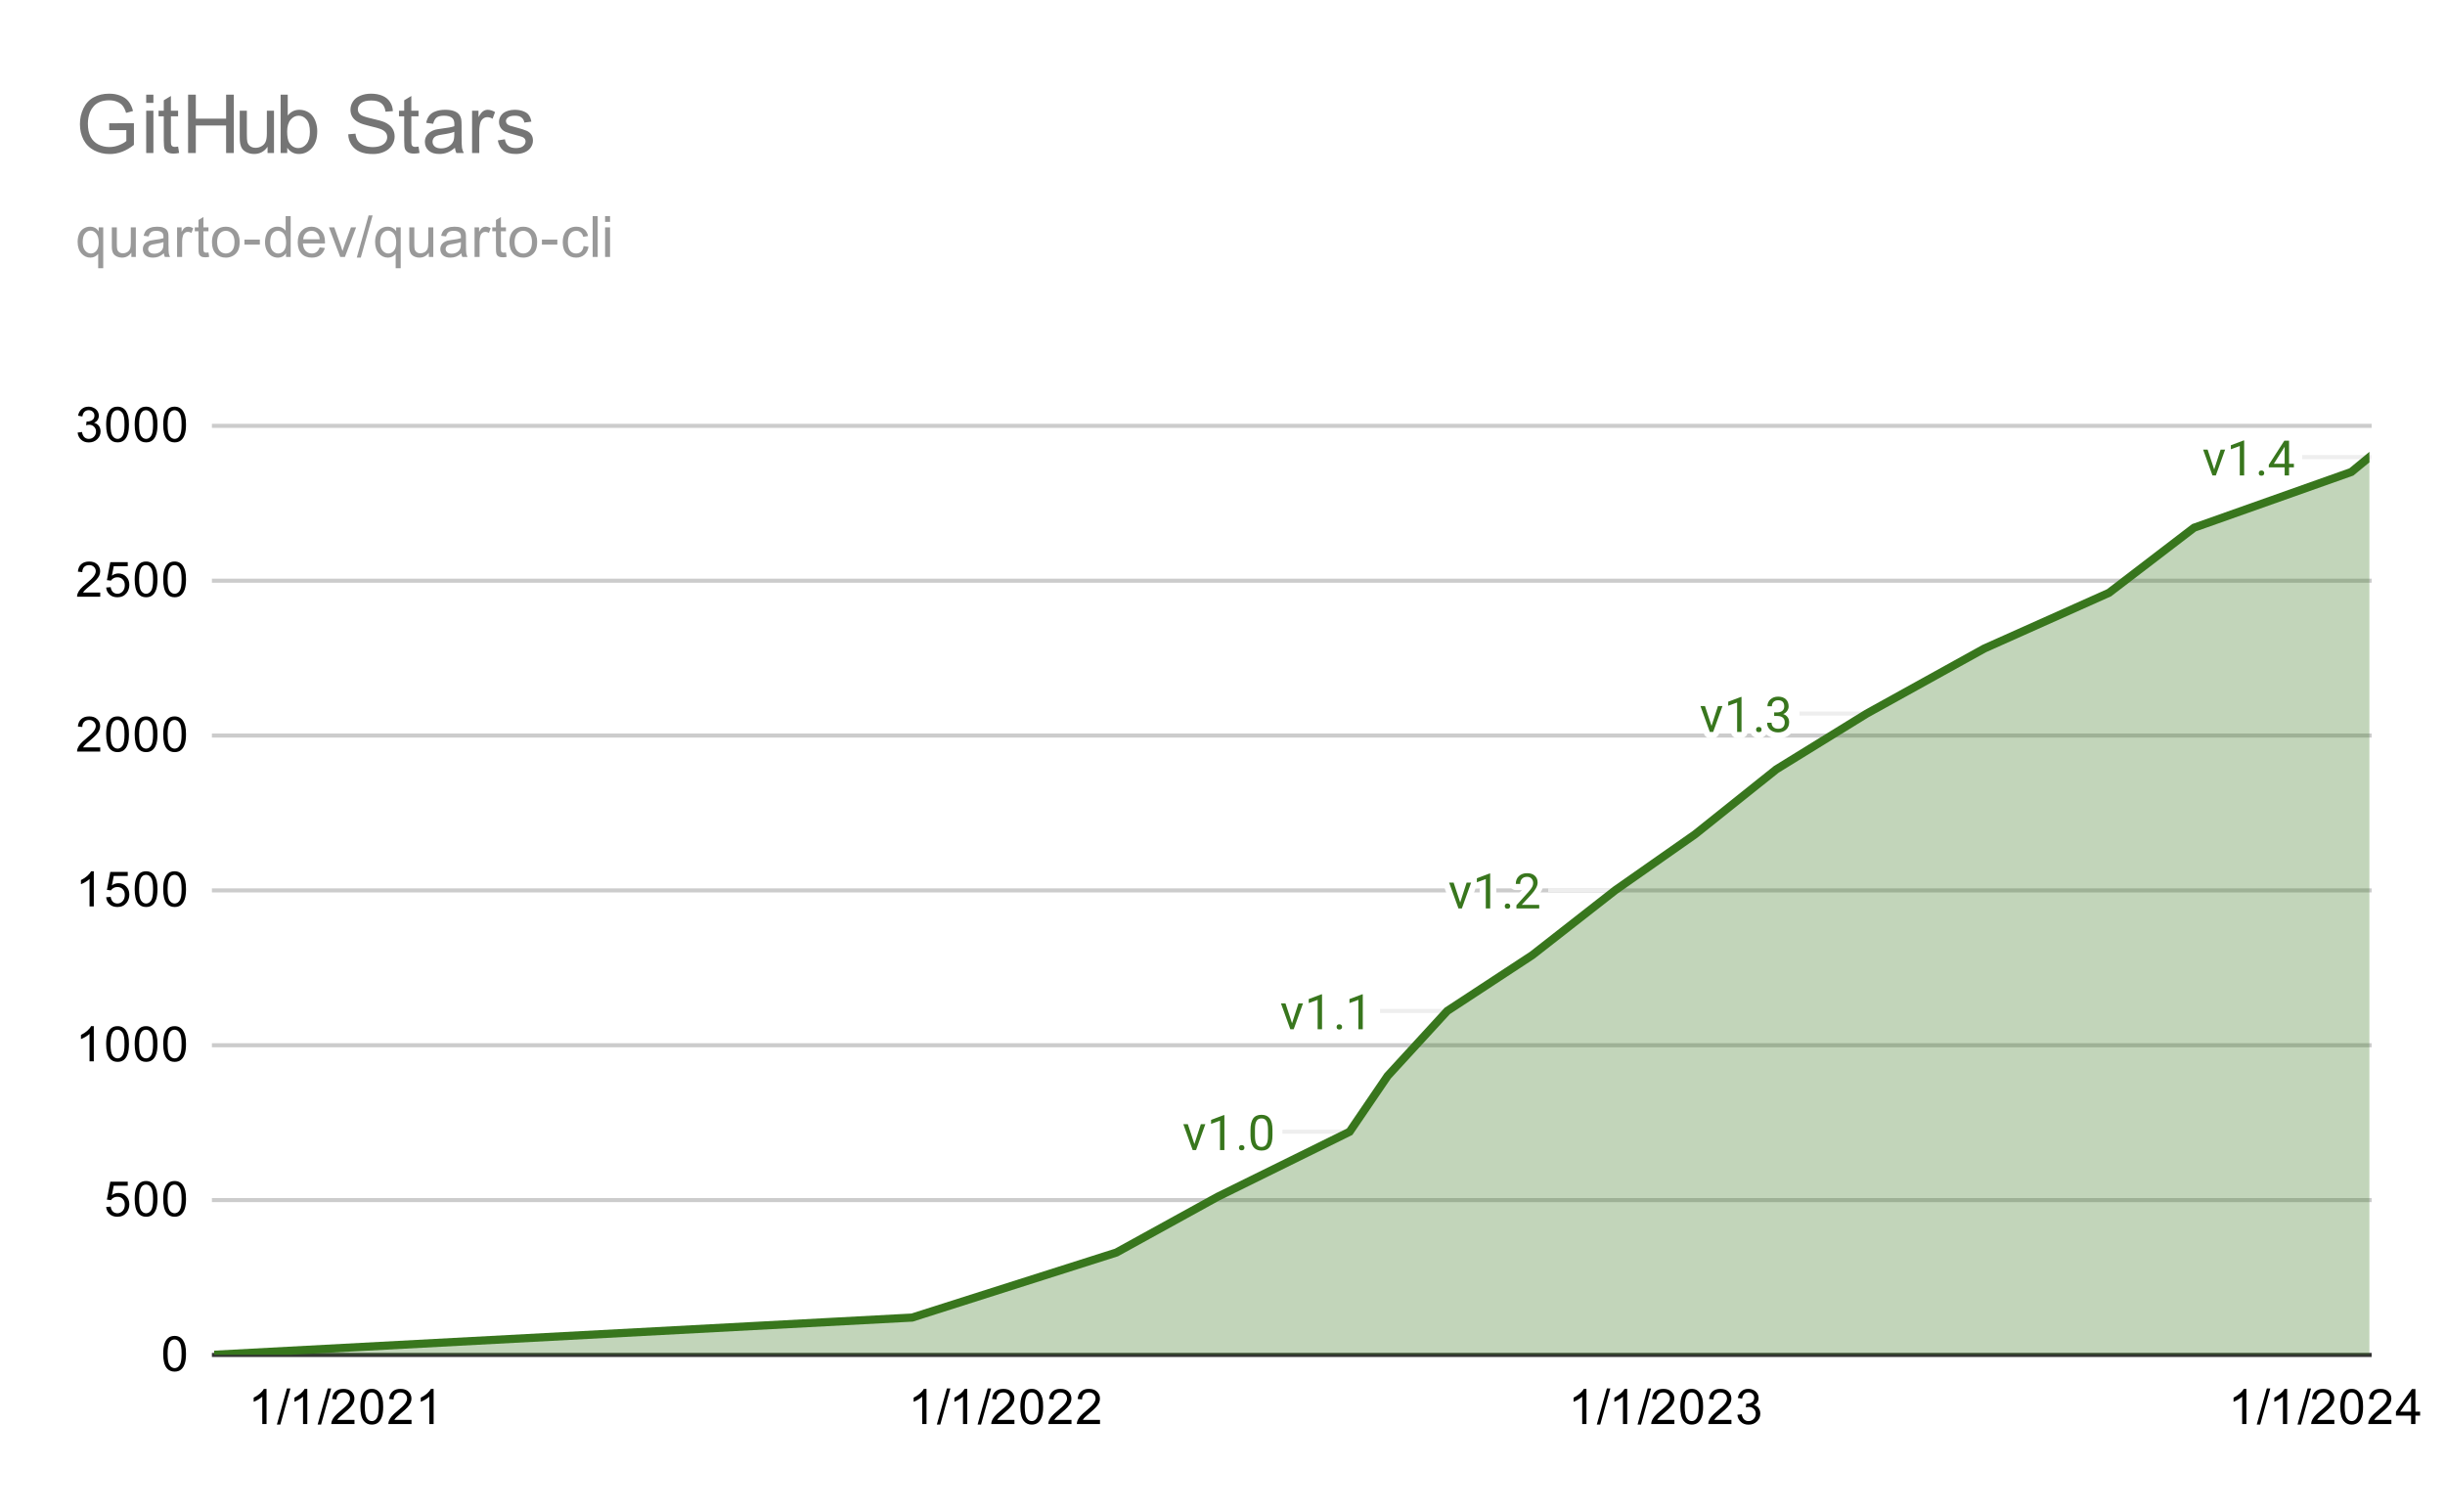 <svg version="1.1" viewBox="0.0 0.0 600.0 371.0" fill="none" stroke="none" stroke-linecap="square" stroke-miterlimit="10" width="600" height="371" xmlns:xlink="http://www.w3.org/1999/xlink" xmlns="http://www.w3.org/2000/svg"><path fill="#ffffff" d="M0 0L600.0 0L600.0 371.0L0 371.0L0 0Z" fill-rule="nonzero"/><path stroke="#333333" stroke-width="1.0" stroke-linecap="butt" d="M52.5 332.5L581.5 332.5" fill-rule="nonzero"/><path stroke="#cccccc" stroke-width="1.0" stroke-linecap="butt" d="M52.5 294.5L581.5 294.5" fill-rule="nonzero"/><path stroke="#cccccc" stroke-width="1.0" stroke-linecap="butt" d="M52.5 256.5L581.5 256.5" fill-rule="nonzero"/><path stroke="#cccccc" stroke-width="1.0" stroke-linecap="butt" d="M52.5 218.5L581.5 218.5" fill-rule="nonzero"/><path stroke="#cccccc" stroke-width="1.0" stroke-linecap="butt" d="M52.5 180.5L581.5 180.5" fill-rule="nonzero"/><path stroke="#cccccc" stroke-width="1.0" stroke-linecap="butt" d="M52.5 142.5L581.5 142.5" fill-rule="nonzero"/><path stroke="#cccccc" stroke-width="1.0" stroke-linecap="butt" d="M52.5 104.5L581.5 104.5" fill-rule="nonzero"/><path stroke="#eeeeee" stroke-width="1.0" stroke-linecap="butt" d="M315.199 277.723L331.199 277.723" fill-rule="nonzero"/><path stroke="#eeeeee" stroke-width="1.0" stroke-linecap="butt" d="M339.159 248.079L355.159 248.079" fill-rule="nonzero"/><path stroke="#eeeeee" stroke-width="1.0" stroke-linecap="butt" d="M380.424 218.435L396.424 218.435" fill-rule="nonzero"/><path stroke="#eeeeee" stroke-width="1.0" stroke-linecap="butt" d="M442.099 175.109L458.099 175.109" fill-rule="nonzero"/><path stroke="#eeeeee" stroke-width="1.0" stroke-linecap="butt" d="M565.45 112.172L581.45 112.172" fill-rule="nonzero"/><clipPath id="id_0"><path d="M52.55 85.417L581.45 85.417L581.45 332.45L52.55 332.45L52.55 85.417Z" clip-rule="nonzero"/></clipPath><path fill="#38761d" fill-opacity="0.302" clip-path="url(#id_0)" d="M52.55 332.45L223.821 323.329L273.96 307.367L298.808 293.685L331.199 277.723L340.517 264.041L355.159 248.079L376.013 234.397L396.424 218.435L415.947 204.753L435.914 188.791L458.099 175.109L486.94 159.147L517.556 145.465L538.41 129.503L577.013 115.821L581.45 112.172L581.45 332.45L577.013 332.45L538.41 332.45L517.556 332.45L486.94 332.45L458.099 332.45L435.914 332.45L415.947 332.45L396.424 332.45L376.013 332.45L355.159 332.45L340.517 332.45L331.199 332.45L298.808 332.45L273.96 332.45L223.821 332.45L52.55 332.45Z" fill-rule="nonzero"/><path stroke="#38761d" stroke-width="2.0" stroke-linecap="butt" clip-path="url(#id_0)" d="M52.55 332.45L223.821 323.329L273.96 307.367L298.808 293.685L331.199 277.723L340.517 264.041L355.159 248.079L376.013 234.397L396.424 218.435L415.947 204.753L435.914 188.791L458.099 175.109L486.94 159.147L517.556 145.465L538.41 129.503L577.013 115.821L581.45 112.172" fill-rule="nonzero"/><path fill="#000000" fill-opacity="0.0" clip-path="url(#id_0)" d="M55.55 332.45C55.55 334.107 54.207 335.45 52.55 335.45C50.893 335.45 49.55 334.107 49.55 332.45C49.55 330.793 50.893 329.45 52.55 329.45C54.207 329.45 55.55 330.793 55.55 332.45Z" fill-rule="nonzero"/><path fill="#000000" fill-opacity="0.0" clip-path="url(#id_0)" d="M226.821 323.329C226.821 324.986 225.478 326.329 223.821 326.329C222.164 326.329 220.821 324.986 220.821 323.329C220.821 321.672 222.164 320.329 223.821 320.329C225.478 320.329 226.821 321.672 226.821 323.329Z" fill-rule="nonzero"/><path fill="#000000" fill-opacity="0.0" clip-path="url(#id_0)" d="M276.96 307.367C276.96 309.023 275.617 310.367 273.96 310.367C272.303 310.367 270.96 309.023 270.96 307.367C270.96 305.71 272.303 304.367 273.96 304.367C275.617 304.367 276.96 305.71 276.96 307.367Z" fill-rule="nonzero"/><path fill="#000000" fill-opacity="0.0" clip-path="url(#id_0)" d="M301.808 293.685C301.808 295.342 300.465 296.685 298.808 296.685C297.151 296.685 295.808 295.342 295.808 293.685C295.808 292.028 297.151 290.685 298.808 290.685C300.465 290.685 301.808 292.028 301.808 293.685Z" fill-rule="nonzero"/><path fill="#000000" fill-opacity="0.0" clip-path="url(#id_0)" d="M334.199 277.723C334.199 279.379 332.856 280.723 331.199 280.723C329.542 280.723 328.199 279.379 328.199 277.723C328.199 276.066 329.542 274.723 331.199 274.723C332.856 274.723 334.199 276.066 334.199 277.723Z" fill-rule="nonzero"/><path fill="#000000" fill-opacity="0.0" clip-path="url(#id_0)" d="M343.517 264.041C343.517 265.698 342.173 267.041 340.517 267.041C338.86 267.041 337.517 265.698 337.517 264.041C337.517 262.384 338.86 261.041 340.517 261.041C342.173 261.041 343.517 262.384 343.517 264.041Z" fill-rule="nonzero"/><path fill="#000000" fill-opacity="0.0" clip-path="url(#id_0)" d="M358.159 248.079C358.159 249.735 356.816 251.079 355.159 251.079C353.502 251.079 352.159 249.735 352.159 248.079C352.159 246.422 353.502 245.079 355.159 245.079C356.816 245.079 358.159 246.422 358.159 248.079Z" fill-rule="nonzero"/><path fill="#000000" fill-opacity="0.0" clip-path="url(#id_0)" d="M379.013 234.397C379.013 236.054 377.67 237.397 376.013 237.397C374.356 237.397 373.013 236.054 373.013 234.397C373.013 232.74 374.356 231.397 376.013 231.397C377.67 231.397 379.013 232.74 379.013 234.397Z" fill-rule="nonzero"/><path fill="#000000" fill-opacity="0.0" clip-path="url(#id_0)" d="M399.424 218.435C399.424 220.091 398.081 221.435 396.424 221.435C394.767 221.435 393.424 220.091 393.424 218.435C393.424 216.778 394.767 215.435 396.424 215.435C398.081 215.435 399.424 216.778 399.424 218.435Z" fill-rule="nonzero"/><path fill="#000000" fill-opacity="0.0" clip-path="url(#id_0)" d="M418.947 204.753C418.947 206.41 417.604 207.753 415.947 207.753C414.29 207.753 412.947 206.41 412.947 204.753C412.947 203.096 414.29 201.753 415.947 201.753C417.604 201.753 418.947 203.096 418.947 204.753Z" fill-rule="nonzero"/><path fill="#000000" fill-opacity="0.0" clip-path="url(#id_0)" d="M438.914 188.791C438.914 190.447 437.571 191.791 435.914 191.791C434.257 191.791 432.914 190.447 432.914 188.791C432.914 187.134 434.257 185.791 435.914 185.791C437.571 185.791 438.914 187.134 438.914 188.791Z" fill-rule="nonzero"/><path fill="#000000" fill-opacity="0.0" clip-path="url(#id_0)" d="M461.099 175.109C461.099 176.766 459.756 178.109 458.099 178.109C456.442 178.109 455.099 176.766 455.099 175.109C455.099 173.452 456.442 172.109 458.099 172.109C459.756 172.109 461.099 173.452 461.099 175.109Z" fill-rule="nonzero"/><path fill="#000000" fill-opacity="0.0" clip-path="url(#id_0)" d="M489.94 159.147C489.94 160.803 488.597 162.147 486.94 162.147C485.283 162.147 483.94 160.803 483.94 159.147C483.94 157.49 485.283 156.147 486.94 156.147C488.597 156.147 489.94 157.49 489.94 159.147Z" fill-rule="nonzero"/><path fill="#000000" fill-opacity="0.0" clip-path="url(#id_0)" d="M520.556 145.465C520.556 147.122 519.213 148.465 517.556 148.465C515.899 148.465 514.556 147.122 514.556 145.465C514.556 143.808 515.899 142.465 517.556 142.465C519.213 142.465 520.556 143.808 520.556 145.465Z" fill-rule="nonzero"/><path fill="#000000" fill-opacity="0.0" clip-path="url(#id_0)" d="M541.41 129.503C541.41 131.159 540.067 132.503 538.41 132.503C536.754 132.503 535.41 131.159 535.41 129.503C535.41 127.846 536.754 126.503 538.41 126.503C540.067 126.503 541.41 127.846 541.41 129.503Z" fill-rule="nonzero"/><path fill="#000000" fill-opacity="0.0" clip-path="url(#id_0)" d="M580.013 115.821C580.013 117.478 578.67 118.821 577.013 118.821C575.356 118.821 574.013 117.478 574.013 115.821C574.013 114.164 575.356 112.821 577.013 112.821C578.67 112.821 580.013 114.164 580.013 115.821Z" fill-rule="nonzero"/><path fill="#000000" fill-opacity="0.0" clip-path="url(#id_0)" d="M584.45 112.172C584.45 113.829 583.107 115.172 581.45 115.172C579.793 115.172 578.45 113.829 578.45 112.172C578.45 110.515 579.793 109.172 581.45 109.172C583.107 109.172 584.45 110.515 584.45 112.172Z" fill-rule="nonzero"/><path stroke="#ffffff" stroke-width="3.0" stroke-linejoin="round" stroke-linecap="round" d="M293.105 280.754L294.683 275.879L295.792 275.879L293.511 282.223L292.683 282.223L290.386 275.879L291.496 275.879L293.105 280.754ZM300.464 282.223L299.386 282.223L299.386 275.004L297.199 275.801L297.199 274.816L300.308 273.644L300.464 273.644L300.464 282.223ZM304.042 281.66Q304.042 281.379 304.199 281.191Q304.371 281.004 304.699 281.004Q305.042 281.004 305.214 281.191Q305.386 281.379 305.386 281.66Q305.386 281.926 305.214 282.113Q305.042 282.285 304.699 282.285Q304.371 282.285 304.199 282.113Q304.042 281.926 304.042 281.66ZM312.261 278.582Q312.261 280.488 311.605 281.426Q310.964 282.348 309.574 282.348Q308.214 282.348 307.558 281.441Q306.902 280.535 306.871 278.723L306.871 277.285Q306.871 275.394 307.511 274.488Q308.167 273.566 309.558 273.566Q310.933 273.566 311.589 274.457Q312.246 275.332 312.261 277.176L312.261 278.582ZM311.167 277.098Q311.167 275.723 310.777 275.098Q310.402 274.457 309.558 274.457Q308.73 274.457 308.339 275.098Q307.964 275.723 307.964 277.019L307.964 278.754Q307.964 280.129 308.355 280.801Q308.761 281.457 309.574 281.457Q310.371 281.457 310.761 280.832Q311.152 280.207 311.167 278.879L311.167 277.098Z" fill-rule="nonzero"/><path fill="#38761d" d="M293.105 280.754L294.683 275.879L295.792 275.879L293.511 282.223L292.683 282.223L290.386 275.879L291.496 275.879L293.105 280.754ZM300.464 282.223L299.386 282.223L299.386 275.004L297.199 275.801L297.199 274.816L300.308 273.644L300.464 273.644L300.464 282.223ZM304.042 281.66Q304.042 281.379 304.199 281.191Q304.371 281.004 304.699 281.004Q305.042 281.004 305.214 281.191Q305.386 281.379 305.386 281.66Q305.386 281.926 305.214 282.113Q305.042 282.285 304.699 282.285Q304.371 282.285 304.199 282.113Q304.042 281.926 304.042 281.66ZM312.261 278.582Q312.261 280.488 311.605 281.426Q310.964 282.348 309.574 282.348Q308.214 282.348 307.558 281.441Q306.902 280.535 306.871 278.723L306.871 277.285Q306.871 275.394 307.511 274.488Q308.167 273.566 309.558 273.566Q310.933 273.566 311.589 274.457Q312.246 275.332 312.261 277.176L312.261 278.582ZM311.167 277.098Q311.167 275.723 310.777 275.098Q310.402 274.457 309.558 274.457Q308.73 274.457 308.339 275.098Q307.964 275.723 307.964 277.019L307.964 278.754Q307.964 280.129 308.355 280.801Q308.761 281.457 309.574 281.457Q310.371 281.457 310.761 280.832Q311.152 280.207 311.167 278.879L311.167 277.098Z" fill-rule="nonzero"/><path stroke="#ffffff" stroke-width="3.0" stroke-linejoin="round" stroke-linecap="round" d="M317.065 251.11L318.643 246.235L319.753 246.235L317.471 252.579L316.643 252.579L314.346 246.235L315.456 246.235L317.065 251.11ZM324.425 252.579L323.346 252.579L323.346 245.36L321.159 246.157L321.159 245.172L324.268 244L324.425 244L324.425 252.579ZM328.003 252.016Q328.003 251.735 328.159 251.547Q328.331 251.36 328.659 251.36Q329.003 251.36 329.175 251.547Q329.346 251.735 329.346 252.016Q329.346 252.282 329.175 252.469Q329.003 252.641 328.659 252.641Q328.331 252.641 328.159 252.469Q328.003 252.282 328.003 252.016ZM334.425 252.579L333.346 252.579L333.346 245.36L331.159 246.157L331.159 245.172L334.268 244L334.425 244L334.425 252.579Z" fill-rule="nonzero"/><path fill="#38761d" d="M317.065 251.11L318.643 246.235L319.753 246.235L317.471 252.579L316.643 252.579L314.346 246.235L315.456 246.235L317.065 251.11ZM324.425 252.579L323.346 252.579L323.346 245.36L321.159 246.157L321.159 245.172L324.268 244L324.425 244L324.425 252.579ZM328.003 252.016Q328.003 251.735 328.159 251.547Q328.331 251.36 328.659 251.36Q329.003 251.36 329.175 251.547Q329.346 251.735 329.346 252.016Q329.346 252.282 329.175 252.469Q329.003 252.641 328.659 252.641Q328.331 252.641 328.159 252.469Q328.003 252.282 328.003 252.016ZM334.425 252.579L333.346 252.579L333.346 245.36L331.159 246.157L331.159 245.172L334.268 244L334.425 244L334.425 252.579Z" fill-rule="nonzero"/><path stroke="#ffffff" stroke-width="3.0" stroke-linejoin="round" stroke-linecap="round" d="M358.33 221.466L359.908 216.591L361.017 216.591L358.736 222.935L357.908 222.935L355.611 216.591L356.721 216.591L358.33 221.466ZM365.689 222.935L364.611 222.935L364.611 215.716L362.424 216.513L362.424 215.528L365.533 214.356L365.689 214.356L365.689 222.935ZM369.267 222.372Q369.267 222.091 369.424 221.903Q369.596 221.716 369.924 221.716Q370.267 221.716 370.439 221.903Q370.611 222.091 370.611 222.372Q370.611 222.638 370.439 222.825Q370.267 222.997 369.924 222.997Q369.596 222.997 369.424 222.825Q369.267 222.638 369.267 222.372ZM377.721 222.935L372.127 222.935L372.127 222.153L375.08 218.872Q375.736 218.122 375.986 217.669Q376.236 217.2 376.236 216.7Q376.236 216.028 375.83 215.606Q375.439 215.169 374.752 215.169Q373.955 215.169 373.502 215.638Q373.049 216.091 373.049 216.919L371.971 216.919Q371.971 215.731 372.721 215.013Q373.486 214.278 374.752 214.278Q375.955 214.278 376.642 214.903Q377.33 215.528 377.33 216.575Q377.33 217.825 375.721 219.575L373.439 222.044L377.721 222.044L377.721 222.935Z" fill-rule="nonzero"/><path fill="#38761d" d="M358.33 221.466L359.908 216.591L361.017 216.591L358.736 222.935L357.908 222.935L355.611 216.591L356.721 216.591L358.33 221.466ZM365.689 222.935L364.611 222.935L364.611 215.716L362.424 216.513L362.424 215.528L365.533 214.356L365.689 214.356L365.689 222.935ZM369.267 222.372Q369.267 222.091 369.424 221.903Q369.596 221.716 369.924 221.716Q370.267 221.716 370.439 221.903Q370.611 222.091 370.611 222.372Q370.611 222.638 370.439 222.825Q370.267 222.997 369.924 222.997Q369.596 222.997 369.424 222.825Q369.267 222.638 369.267 222.372ZM377.721 222.935L372.127 222.935L372.127 222.153L375.08 218.872Q375.736 218.122 375.986 217.669Q376.236 217.2 376.236 216.7Q376.236 216.028 375.83 215.606Q375.439 215.169 374.752 215.169Q373.955 215.169 373.502 215.638Q373.049 216.091 373.049 216.919L371.971 216.919Q371.971 215.731 372.721 215.013Q373.486 214.278 374.752 214.278Q375.955 214.278 376.642 214.903Q377.33 215.528 377.33 216.575Q377.33 217.825 375.721 219.575L373.439 222.044L377.721 222.044L377.721 222.935Z" fill-rule="nonzero"/><path stroke="#ffffff" stroke-width="3.0" stroke-linejoin="round" stroke-linecap="round" d="M420.005 178.14L421.584 173.265L422.693 173.265L420.412 179.609L419.584 179.609L417.287 173.265L418.396 173.265L420.005 178.14ZM427.365 179.609L426.287 179.609L426.287 172.39L424.099 173.187L424.099 172.203L427.209 171.031L427.365 171.031L427.365 179.609ZM430.943 179.046Q430.943 178.765 431.099 178.578Q431.271 178.39 431.599 178.39Q431.943 178.39 432.115 178.578Q432.287 178.765 432.287 179.046Q432.287 179.312 432.115 179.499Q431.943 179.671 431.599 179.671Q431.271 179.671 431.099 179.499Q430.943 179.312 430.943 179.046ZM435.38 174.812L436.193 174.812Q436.974 174.796 437.412 174.406Q437.849 174.015 437.849 173.343Q437.849 171.843 436.349 171.843Q435.646 171.843 435.224 172.249Q434.818 172.656 434.818 173.312L433.724 173.312Q433.724 172.296 434.459 171.624Q435.209 170.953 436.349 170.953Q437.552 170.953 438.24 171.593Q438.927 172.234 438.927 173.374Q438.927 173.937 438.568 174.453Q438.209 174.968 437.584 175.234Q438.287 175.453 438.662 175.968Q439.052 176.484 439.052 177.234Q439.052 178.374 438.302 179.062Q437.552 179.734 436.349 179.734Q435.162 179.734 434.396 179.078Q433.646 178.421 433.646 177.359L434.74 177.359Q434.74 178.031 435.177 178.437Q435.615 178.843 436.365 178.843Q437.146 178.843 437.552 178.437Q437.974 178.015 437.974 177.249Q437.974 176.515 437.521 176.124Q437.068 175.718 436.193 175.703L435.38 175.703L435.38 174.812Z" fill-rule="nonzero"/><path fill="#38761d" d="M420.005 178.14L421.584 173.265L422.693 173.265L420.412 179.609L419.584 179.609L417.287 173.265L418.396 173.265L420.005 178.14ZM427.365 179.609L426.287 179.609L426.287 172.39L424.099 173.187L424.099 172.203L427.209 171.031L427.365 171.031L427.365 179.609ZM430.943 179.046Q430.943 178.765 431.099 178.578Q431.271 178.39 431.599 178.39Q431.943 178.39 432.115 178.578Q432.287 178.765 432.287 179.046Q432.287 179.312 432.115 179.499Q431.943 179.671 431.599 179.671Q431.271 179.671 431.099 179.499Q430.943 179.312 430.943 179.046ZM435.38 174.812L436.193 174.812Q436.974 174.796 437.412 174.406Q437.849 174.015 437.849 173.343Q437.849 171.843 436.349 171.843Q435.646 171.843 435.224 172.249Q434.818 172.656 434.818 173.312L433.724 173.312Q433.724 172.296 434.459 171.624Q435.209 170.953 436.349 170.953Q437.552 170.953 438.24 171.593Q438.927 172.234 438.927 173.374Q438.927 173.937 438.568 174.453Q438.209 174.968 437.584 175.234Q438.287 175.453 438.662 175.968Q439.052 176.484 439.052 177.234Q439.052 178.374 438.302 179.062Q437.552 179.734 436.349 179.734Q435.162 179.734 434.396 179.078Q433.646 178.421 433.646 177.359L434.74 177.359Q434.74 178.031 435.177 178.437Q435.615 178.843 436.365 178.843Q437.146 178.843 437.552 178.437Q437.974 178.015 437.974 177.249Q437.974 176.515 437.521 176.124Q437.068 175.718 436.193 175.703L435.38 175.703L435.38 174.812Z" fill-rule="nonzero"/><path stroke="#ffffff" stroke-width="3.0" stroke-linejoin="round" stroke-linecap="round" d="M543.356 115.204L544.934 110.329L546.044 110.329L543.763 116.672L542.934 116.672L540.638 110.329L541.747 110.329L543.356 115.204ZM550.716 116.672L549.638 116.672L549.638 109.454L547.45 110.25L547.45 109.266L550.559 108.094L550.716 108.094L550.716 116.672ZM554.294 116.11Q554.294 115.829 554.45 115.641Q554.622 115.454 554.95 115.454Q555.294 115.454 555.466 115.641Q555.638 115.829 555.638 116.11Q555.638 116.375 555.466 116.563Q555.294 116.735 554.95 116.735Q554.622 116.735 554.45 116.563Q554.294 116.375 554.294 116.11ZM561.731 113.813L562.919 113.813L562.919 114.688L561.731 114.688L561.731 116.672L560.653 116.672L560.653 114.688L556.763 114.688L556.763 114.047L560.575 108.141L561.731 108.141L561.731 113.813ZM557.997 113.813L560.653 113.813L560.653 109.625L560.513 109.86L557.997 113.813Z" fill-rule="nonzero"/><path fill="#38761d" d="M543.356 115.204L544.934 110.329L546.044 110.329L543.763 116.672L542.934 116.672L540.638 110.329L541.747 110.329L543.356 115.204ZM550.716 116.672L549.638 116.672L549.638 109.454L547.45 110.25L547.45 109.266L550.559 108.094L550.716 108.094L550.716 116.672ZM554.294 116.11Q554.294 115.829 554.45 115.641Q554.622 115.454 554.95 115.454Q555.294 115.454 555.466 115.641Q555.638 115.829 555.638 116.11Q555.638 116.375 555.466 116.563Q555.294 116.735 554.95 116.735Q554.622 116.735 554.45 116.563Q554.294 116.375 554.294 116.11ZM561.731 113.813L562.919 113.813L562.919 114.688L561.731 114.688L561.731 116.672L560.653 116.672L560.653 114.688L556.763 114.688L556.763 114.047L560.575 108.141L561.731 108.141L561.731 113.813ZM557.997 113.813L560.653 113.813L560.653 109.625L560.513 109.86L557.997 113.813Z" fill-rule="nonzero"/><path fill="#000000" d="M40.05 332.216Q40.05 330.684 40.362 329.762Q40.675 328.825 41.284 328.325Q41.909 327.825 42.847 327.825Q43.534 327.825 44.05 328.106Q44.581 328.387 44.925 328.919Q45.269 329.434 45.456 330.184Q45.644 330.934 45.644 332.216Q45.644 333.731 45.331 334.653Q45.034 335.575 44.409 336.091Q43.8 336.591 42.847 336.591Q41.612 336.591 40.894 335.7Q40.05 334.637 40.05 332.216ZM41.128 332.216Q41.128 334.325 41.628 335.028Q42.128 335.731 42.847 335.731Q43.581 335.731 44.066 335.028Q44.566 334.325 44.566 332.216Q44.566 330.091 44.066 329.403Q43.581 328.7 42.831 328.7Q42.112 328.7 41.675 329.309Q41.128 330.091 41.128 332.216Z" fill-rule="nonzero"/><path fill="#000000" d="M26.05 296.195L27.159 296.101Q27.284 296.914 27.722 297.32Q28.175 297.726 28.816 297.726Q29.566 297.726 30.097 297.148Q30.628 296.57 30.628 295.632Q30.628 294.726 30.113 294.211Q29.613 293.679 28.784 293.679Q28.284 293.679 27.863 293.914Q27.456 294.148 27.222 294.507L26.238 294.382L27.066 289.976L31.347 289.976L31.347 290.976L27.909 290.976L27.456 293.289Q28.222 292.742 29.066 292.742Q30.191 292.742 30.956 293.523Q31.738 294.304 31.738 295.539Q31.738 296.695 31.066 297.554Q30.238 298.586 28.816 298.586Q27.644 298.586 26.894 297.929Q26.159 297.273 26.05 296.195ZM33.05 294.211Q33.05 292.679 33.362 291.757Q33.675 290.82 34.284 290.32Q34.909 289.82 35.847 289.82Q36.534 289.82 37.05 290.101Q37.581 290.382 37.925 290.914Q38.269 291.429 38.456 292.179Q38.644 292.929 38.644 294.211Q38.644 295.726 38.331 296.648Q38.034 297.57 37.409 298.086Q36.8 298.586 35.847 298.586Q34.612 298.586 33.894 297.695Q33.05 296.632 33.05 294.211ZM34.128 294.211Q34.128 296.32 34.628 297.023Q35.128 297.726 35.847 297.726Q36.581 297.726 37.066 297.023Q37.566 296.32 37.566 294.211Q37.566 292.086 37.066 291.398Q36.581 290.695 35.831 290.695Q35.112 290.695 34.675 291.304Q34.128 292.086 34.128 294.211ZM40.05 294.211Q40.05 292.679 40.362 291.757Q40.675 290.82 41.284 290.32Q41.909 289.82 42.847 289.82Q43.534 289.82 44.05 290.101Q44.581 290.382 44.925 290.914Q45.269 291.429 45.456 292.179Q45.644 292.929 45.644 294.211Q45.644 295.726 45.331 296.648Q45.034 297.57 44.409 298.086Q43.8 298.586 42.847 298.586Q41.612 298.586 40.894 297.695Q40.05 296.632 40.05 294.211ZM41.128 294.211Q41.128 296.32 41.628 297.023Q42.128 297.726 42.847 297.726Q43.581 297.726 44.066 297.023Q44.566 296.32 44.566 294.211Q44.566 292.086 44.066 291.398Q43.581 290.695 42.831 290.695Q42.112 290.695 41.675 291.304Q41.128 292.086 41.128 294.211Z" fill-rule="nonzero"/><path fill="#000000" d="M23.019 260.44L21.972 260.44L21.972 253.721Q21.581 254.08 20.956 254.455Q20.347 254.815 19.863 254.987L19.863 253.971Q20.738 253.549 21.394 252.971Q22.066 252.377 22.347 251.815L23.019 251.815L23.019 260.44ZM26.05 256.205Q26.05 254.674 26.363 253.752Q26.675 252.815 27.284 252.315Q27.909 251.815 28.847 251.815Q29.534 251.815 30.05 252.096Q30.581 252.377 30.925 252.909Q31.269 253.424 31.456 254.174Q31.644 254.924 31.644 256.205Q31.644 257.721 31.331 258.643Q31.034 259.565 30.409 260.08Q29.8 260.58 28.847 260.58Q27.613 260.58 26.894 259.69Q26.05 258.627 26.05 256.205ZM27.128 256.205Q27.128 258.315 27.628 259.018Q28.128 259.721 28.847 259.721Q29.581 259.721 30.066 259.018Q30.566 258.315 30.566 256.205Q30.566 254.08 30.066 253.393Q29.581 252.69 28.831 252.69Q28.113 252.69 27.675 253.299Q27.128 254.08 27.128 256.205ZM33.05 256.205Q33.05 254.674 33.362 253.752Q33.675 252.815 34.284 252.315Q34.909 251.815 35.847 251.815Q36.534 251.815 37.05 252.096Q37.581 252.377 37.925 252.909Q38.269 253.424 38.456 254.174Q38.644 254.924 38.644 256.205Q38.644 257.721 38.331 258.643Q38.034 259.565 37.409 260.08Q36.8 260.58 35.847 260.58Q34.612 260.58 33.894 259.69Q33.05 258.627 33.05 256.205ZM34.128 256.205Q34.128 258.315 34.628 259.018Q35.128 259.721 35.847 259.721Q36.581 259.721 37.066 259.018Q37.566 258.315 37.566 256.205Q37.566 254.08 37.066 253.393Q36.581 252.69 35.831 252.69Q35.112 252.69 34.675 253.299Q34.128 254.08 34.128 256.205ZM40.05 256.205Q40.05 254.674 40.362 253.752Q40.675 252.815 41.284 252.315Q41.909 251.815 42.847 251.815Q43.534 251.815 44.05 252.096Q44.581 252.377 44.925 252.909Q45.269 253.424 45.456 254.174Q45.644 254.924 45.644 256.205Q45.644 257.721 45.331 258.643Q45.034 259.565 44.409 260.08Q43.8 260.58 42.847 260.58Q41.612 260.58 40.894 259.69Q40.05 258.627 40.05 256.205ZM41.128 256.205Q41.128 258.315 41.628 259.018Q42.128 259.721 42.847 259.721Q43.581 259.721 44.066 259.018Q44.566 258.315 44.566 256.205Q44.566 254.08 44.066 253.393Q43.581 252.69 42.831 252.69Q42.112 252.69 41.675 253.299Q41.128 254.08 41.128 256.205Z" fill-rule="nonzero"/><path fill="#000000" d="M23.019 222.435L21.972 222.435L21.972 215.716Q21.581 216.075 20.956 216.45Q20.347 216.81 19.863 216.981L19.863 215.966Q20.738 215.544 21.394 214.966Q22.066 214.372 22.347 213.81L23.019 213.81L23.019 222.435ZM26.05 220.185L27.159 220.091Q27.284 220.903 27.722 221.31Q28.175 221.716 28.816 221.716Q29.566 221.716 30.097 221.138Q30.628 220.56 30.628 219.622Q30.628 218.716 30.113 218.2Q29.613 217.669 28.784 217.669Q28.284 217.669 27.863 217.903Q27.456 218.138 27.222 218.497L26.238 218.372L27.066 213.966L31.347 213.966L31.347 214.966L27.909 214.966L27.456 217.278Q28.222 216.731 29.066 216.731Q30.191 216.731 30.956 217.513Q31.738 218.294 31.738 219.528Q31.738 220.685 31.066 221.544Q30.238 222.575 28.816 222.575Q27.644 222.575 26.894 221.919Q26.159 221.263 26.05 220.185ZM33.05 218.2Q33.05 216.669 33.362 215.747Q33.675 214.81 34.284 214.31Q34.909 213.81 35.847 213.81Q36.534 213.81 37.05 214.091Q37.581 214.372 37.925 214.903Q38.269 215.419 38.456 216.169Q38.644 216.919 38.644 218.2Q38.644 219.716 38.331 220.638Q38.034 221.56 37.409 222.075Q36.8 222.575 35.847 222.575Q34.612 222.575 33.894 221.685Q33.05 220.622 33.05 218.2ZM34.128 218.2Q34.128 220.31 34.628 221.013Q35.128 221.716 35.847 221.716Q36.581 221.716 37.066 221.013Q37.566 220.31 37.566 218.2Q37.566 216.075 37.066 215.388Q36.581 214.685 35.831 214.685Q35.112 214.685 34.675 215.294Q34.128 216.075 34.128 218.2ZM40.05 218.2Q40.05 216.669 40.362 215.747Q40.675 214.81 41.284 214.31Q41.909 213.81 42.847 213.81Q43.534 213.81 44.05 214.091Q44.581 214.372 44.925 214.903Q45.269 215.419 45.456 216.169Q45.644 216.919 45.644 218.2Q45.644 219.716 45.331 220.638Q45.034 221.56 44.409 222.075Q43.8 222.575 42.847 222.575Q41.612 222.575 40.894 221.685Q40.05 220.622 40.05 218.2ZM41.128 218.2Q41.128 220.31 41.628 221.013Q42.128 221.716 42.847 221.716Q43.581 221.716 44.066 221.013Q44.566 220.31 44.566 218.2Q44.566 216.075 44.066 215.388Q43.581 214.685 42.831 214.685Q42.112 214.685 41.675 215.294Q41.128 216.075 41.128 218.2Z" fill-rule="nonzero"/><path fill="#000000" d="M24.597 183.414L24.597 184.429L18.909 184.429Q18.909 184.054 19.034 183.695Q19.253 183.117 19.722 182.554Q20.206 181.992 21.113 181.258Q22.519 180.101 23.003 179.429Q23.503 178.758 23.503 178.164Q23.503 177.539 23.05 177.117Q22.597 176.679 21.878 176.679Q21.113 176.679 20.659 177.133Q20.206 177.586 20.191 178.398L19.113 178.289Q19.222 177.07 19.941 176.445Q20.675 175.804 21.909 175.804Q23.144 175.804 23.863 176.492Q24.581 177.179 24.581 178.195Q24.581 178.711 24.363 179.211Q24.159 179.695 23.659 180.258Q23.175 180.804 22.05 181.758Q21.097 182.554 20.816 182.851Q20.55 183.133 20.378 183.414L24.597 183.414ZM26.05 180.195Q26.05 178.664 26.363 177.742Q26.675 176.804 27.284 176.304Q27.909 175.804 28.847 175.804Q29.534 175.804 30.05 176.086Q30.581 176.367 30.925 176.898Q31.269 177.414 31.456 178.164Q31.644 178.914 31.644 180.195Q31.644 181.711 31.331 182.633Q31.034 183.554 30.409 184.07Q29.8 184.57 28.847 184.57Q27.613 184.57 26.894 183.679Q26.05 182.617 26.05 180.195ZM27.128 180.195Q27.128 182.304 27.628 183.008Q28.128 183.711 28.847 183.711Q29.581 183.711 30.066 183.008Q30.566 182.304 30.566 180.195Q30.566 178.07 30.066 177.383Q29.581 176.679 28.831 176.679Q28.113 176.679 27.675 177.289Q27.128 178.07 27.128 180.195ZM33.05 180.195Q33.05 178.664 33.362 177.742Q33.675 176.804 34.284 176.304Q34.909 175.804 35.847 175.804Q36.534 175.804 37.05 176.086Q37.581 176.367 37.925 176.898Q38.269 177.414 38.456 178.164Q38.644 178.914 38.644 180.195Q38.644 181.711 38.331 182.633Q38.034 183.554 37.409 184.07Q36.8 184.57 35.847 184.57Q34.612 184.57 33.894 183.679Q33.05 182.617 33.05 180.195ZM34.128 180.195Q34.128 182.304 34.628 183.008Q35.128 183.711 35.847 183.711Q36.581 183.711 37.066 183.008Q37.566 182.304 37.566 180.195Q37.566 178.07 37.066 177.383Q36.581 176.679 35.831 176.679Q35.112 176.679 34.675 177.289Q34.128 178.07 34.128 180.195ZM40.05 180.195Q40.05 178.664 40.362 177.742Q40.675 176.804 41.284 176.304Q41.909 175.804 42.847 175.804Q43.534 175.804 44.05 176.086Q44.581 176.367 44.925 176.898Q45.269 177.414 45.456 178.164Q45.644 178.914 45.644 180.195Q45.644 181.711 45.331 182.633Q45.034 183.554 44.409 184.07Q43.8 184.57 42.847 184.57Q41.612 184.57 40.894 183.679Q40.05 182.617 40.05 180.195ZM41.128 180.195Q41.128 182.304 41.628 183.008Q42.128 183.711 42.847 183.711Q43.581 183.711 44.066 183.008Q44.566 182.304 44.566 180.195Q44.566 178.07 44.066 177.383Q43.581 176.679 42.831 176.679Q42.112 176.679 41.675 177.289Q41.128 178.07 41.128 180.195Z" fill-rule="nonzero"/><path fill="#000000" d="M24.597 145.409L24.597 146.424L18.909 146.424Q18.909 146.049 19.034 145.69Q19.253 145.112 19.722 144.549Q20.206 143.987 21.113 143.252Q22.519 142.096 23.003 141.424Q23.503 140.752 23.503 140.159Q23.503 139.534 23.05 139.112Q22.597 138.674 21.878 138.674Q21.113 138.674 20.659 139.127Q20.206 139.581 20.191 140.393L19.113 140.284Q19.222 139.065 19.941 138.44Q20.675 137.799 21.909 137.799Q23.144 137.799 23.863 138.487Q24.581 139.174 24.581 140.19Q24.581 140.706 24.363 141.206Q24.159 141.69 23.659 142.252Q23.175 142.799 22.05 143.752Q21.097 144.549 20.816 144.846Q20.55 145.127 20.378 145.409L24.597 145.409ZM26.05 144.174L27.159 144.081Q27.284 144.893 27.722 145.299Q28.175 145.706 28.816 145.706Q29.566 145.706 30.097 145.127Q30.628 144.549 30.628 143.612Q30.628 142.706 30.113 142.19Q29.613 141.659 28.784 141.659Q28.284 141.659 27.863 141.893Q27.456 142.127 27.222 142.487L26.238 142.362L27.066 137.956L31.347 137.956L31.347 138.956L27.909 138.956L27.456 141.268Q28.222 140.721 29.066 140.721Q30.191 140.721 30.956 141.502Q31.738 142.284 31.738 143.518Q31.738 144.674 31.066 145.534Q30.238 146.565 28.816 146.565Q27.644 146.565 26.894 145.909Q26.159 145.252 26.05 144.174ZM33.05 142.19Q33.05 140.659 33.362 139.737Q33.675 138.799 34.284 138.299Q34.909 137.799 35.847 137.799Q36.534 137.799 37.05 138.081Q37.581 138.362 37.925 138.893Q38.269 139.409 38.456 140.159Q38.644 140.909 38.644 142.19Q38.644 143.706 38.331 144.627Q38.034 145.549 37.409 146.065Q36.8 146.565 35.847 146.565Q34.612 146.565 33.894 145.674Q33.05 144.612 33.05 142.19ZM34.128 142.19Q34.128 144.299 34.628 145.002Q35.128 145.706 35.847 145.706Q36.581 145.706 37.066 145.002Q37.566 144.299 37.566 142.19Q37.566 140.065 37.066 139.377Q36.581 138.674 35.831 138.674Q35.112 138.674 34.675 139.284Q34.128 140.065 34.128 142.19ZM40.05 142.19Q40.05 140.659 40.362 139.737Q40.675 138.799 41.284 138.299Q41.909 137.799 42.847 137.799Q43.534 137.799 44.05 138.081Q44.581 138.362 44.925 138.893Q45.269 139.409 45.456 140.159Q45.644 140.909 45.644 142.19Q45.644 143.706 45.331 144.627Q45.034 145.549 44.409 146.065Q43.8 146.565 42.847 146.565Q41.612 146.565 40.894 145.674Q40.05 144.612 40.05 142.19ZM41.128 142.19Q41.128 144.299 41.628 145.002Q42.128 145.706 42.847 145.706Q43.581 145.706 44.066 145.002Q44.566 144.299 44.566 142.19Q44.566 140.065 44.066 139.377Q43.581 138.674 42.831 138.674Q42.112 138.674 41.675 139.284Q41.128 140.065 41.128 142.19Z" fill-rule="nonzero"/><path fill="#000000" d="M19.05 106.154L20.113 106.013Q20.284 106.904 20.722 107.31Q21.159 107.7 21.784 107.7Q22.534 107.7 23.05 107.185Q23.566 106.669 23.566 105.904Q23.566 105.185 23.081 104.716Q22.613 104.232 21.878 104.232Q21.581 104.232 21.128 104.357L21.253 103.419Q21.363 103.435 21.425 103.435Q22.097 103.435 22.628 103.091Q23.175 102.732 23.175 101.997Q23.175 101.419 22.784 101.044Q22.394 100.654 21.769 100.654Q21.159 100.654 20.738 101.044Q20.331 101.435 20.222 102.2L19.159 102.013Q19.347 100.966 20.034 100.388Q20.722 99.794 21.738 99.794Q22.441 99.794 23.034 100.107Q23.628 100.404 23.941 100.919Q24.253 101.435 24.253 102.029Q24.253 102.575 23.956 103.044Q23.659 103.497 23.081 103.763Q23.831 103.935 24.253 104.497Q24.675 105.044 24.675 105.888Q24.675 107.013 23.847 107.794Q23.034 108.575 21.784 108.575Q20.659 108.575 19.909 107.904Q19.159 107.216 19.05 106.154ZM26.05 104.185Q26.05 102.654 26.363 101.732Q26.675 100.794 27.284 100.294Q27.909 99.794 28.847 99.794Q29.534 99.794 30.05 100.075Q30.581 100.357 30.925 100.888Q31.269 101.404 31.456 102.154Q31.644 102.904 31.644 104.185Q31.644 105.7 31.331 106.622Q31.034 107.544 30.409 108.06Q29.8 108.56 28.847 108.56Q27.613 108.56 26.894 107.669Q26.05 106.607 26.05 104.185ZM27.128 104.185Q27.128 106.294 27.628 106.997Q28.128 107.7 28.847 107.7Q29.581 107.7 30.066 106.997Q30.566 106.294 30.566 104.185Q30.566 102.06 30.066 101.372Q29.581 100.669 28.831 100.669Q28.113 100.669 27.675 101.279Q27.128 102.06 27.128 104.185ZM33.05 104.185Q33.05 102.654 33.362 101.732Q33.675 100.794 34.284 100.294Q34.909 99.794 35.847 99.794Q36.534 99.794 37.05 100.075Q37.581 100.357 37.925 100.888Q38.269 101.404 38.456 102.154Q38.644 102.904 38.644 104.185Q38.644 105.7 38.331 106.622Q38.034 107.544 37.409 108.06Q36.8 108.56 35.847 108.56Q34.612 108.56 33.894 107.669Q33.05 106.607 33.05 104.185ZM34.128 104.185Q34.128 106.294 34.628 106.997Q35.128 107.7 35.847 107.7Q36.581 107.7 37.066 106.997Q37.566 106.294 37.566 104.185Q37.566 102.06 37.066 101.372Q36.581 100.669 35.831 100.669Q35.112 100.669 34.675 101.279Q34.128 102.06 34.128 104.185ZM40.05 104.185Q40.05 102.654 40.362 101.732Q40.675 100.794 41.284 100.294Q41.909 99.794 42.847 99.794Q43.534 99.794 44.05 100.075Q44.581 100.357 44.925 100.888Q45.269 101.404 45.456 102.154Q45.644 102.904 45.644 104.185Q45.644 105.7 45.331 106.622Q45.034 107.544 44.409 108.06Q43.8 108.56 42.847 108.56Q41.612 108.56 40.894 107.669Q40.05 106.607 40.05 104.185ZM41.128 104.185Q41.128 106.294 41.628 106.997Q42.128 107.7 42.847 107.7Q43.581 107.7 44.066 106.997Q44.566 106.294 44.566 104.185Q44.566 102.06 44.066 101.372Q43.581 100.669 42.831 100.669Q42.112 100.669 41.675 101.279Q41.128 102.06 41.128 104.185Z" fill-rule="nonzero"/><path fill="#000000" d="M65.409 349.45L64.363 349.45L64.363 342.731Q63.972 343.091 63.347 343.466Q62.738 343.825 62.253 343.997L62.253 342.981Q63.128 342.559 63.784 341.981Q64.456 341.387 64.738 340.825L65.409 340.825L65.409 349.45ZM67.941 349.591L70.425 340.716L71.269 340.716L68.784 349.591L67.941 349.591ZM75.409 349.45L74.363 349.45L74.363 342.731Q73.972 343.091 73.347 343.466Q72.738 343.825 72.253 343.997L72.253 342.981Q73.128 342.559 73.784 341.981Q74.456 341.387 74.738 340.825L75.409 340.825L75.409 349.45ZM77.941 349.591L80.425 340.716L81.269 340.716L78.784 349.591L77.941 349.591ZM86.988 348.434L86.988 349.45L81.3 349.45Q81.3 349.075 81.425 348.716Q81.644 348.137 82.113 347.575Q82.597 347.012 83.503 346.278Q84.909 345.122 85.394 344.45Q85.894 343.778 85.894 343.184Q85.894 342.559 85.441 342.137Q84.988 341.7 84.269 341.7Q83.503 341.7 83.05 342.153Q82.597 342.606 82.581 343.419L81.503 343.309Q81.613 342.091 82.331 341.466Q83.066 340.825 84.3 340.825Q85.534 340.825 86.253 341.512Q86.972 342.2 86.972 343.216Q86.972 343.731 86.753 344.231Q86.55 344.716 86.05 345.278Q85.566 345.825 84.441 346.778Q83.488 347.575 83.206 347.872Q82.941 348.153 82.769 348.434L86.988 348.434ZM88.441 345.216Q88.441 343.684 88.753 342.762Q89.066 341.825 89.675 341.325Q90.3 340.825 91.238 340.825Q91.925 340.825 92.441 341.106Q92.972 341.387 93.316 341.919Q93.659 342.434 93.847 343.184Q94.034 343.934 94.034 345.216Q94.034 346.731 93.722 347.653Q93.425 348.575 92.8 349.091Q92.191 349.591 91.238 349.591Q90.003 349.591 89.284 348.7Q88.441 347.637 88.441 345.216ZM89.519 345.216Q89.519 347.325 90.019 348.028Q90.519 348.731 91.238 348.731Q91.972 348.731 92.456 348.028Q92.956 347.325 92.956 345.216Q92.956 343.091 92.456 342.403Q91.972 341.7 91.222 341.7Q90.503 341.7 90.066 342.309Q89.519 343.091 89.519 345.216ZM100.988 348.434L100.988 349.45L95.3 349.45Q95.3 349.075 95.425 348.716Q95.644 348.137 96.113 347.575Q96.597 347.012 97.503 346.278Q98.909 345.122 99.394 344.45Q99.894 343.778 99.894 343.184Q99.894 342.559 99.441 342.137Q98.988 341.7 98.269 341.7Q97.503 341.7 97.05 342.153Q96.597 342.606 96.581 343.419L95.503 343.309Q95.613 342.091 96.331 341.466Q97.066 340.825 98.3 340.825Q99.534 340.825 100.253 341.512Q100.972 342.2 100.972 343.216Q100.972 343.731 100.753 344.231Q100.55 344.716 100.05 345.278Q99.566 345.825 98.441 346.778Q97.488 347.575 97.206 347.872Q96.941 348.153 96.769 348.434L100.988 348.434ZM106.409 349.45L105.363 349.45L105.363 342.731Q104.972 343.091 104.347 343.466Q103.738 343.825 103.253 343.997L103.253 342.981Q104.128 342.559 104.784 341.981Q105.456 341.387 105.738 340.825L106.409 340.825L106.409 349.45Z" fill-rule="nonzero"/><path fill="#000000" d="M227.363 349.45L226.316 349.45L226.316 342.731Q225.925 343.091 225.3 343.466Q224.691 343.825 224.207 343.997L224.207 342.981Q225.082 342.559 225.738 341.981Q226.41 341.387 226.691 340.825L227.363 340.825L227.363 349.45ZM229.894 349.591L232.379 340.716L233.222 340.716L230.738 349.591L229.894 349.591ZM237.363 349.45L236.316 349.45L236.316 342.731Q235.925 343.091 235.3 343.466Q234.691 343.825 234.207 343.997L234.207 342.981Q235.082 342.559 235.738 341.981Q236.41 341.387 236.691 340.825L237.363 340.825L237.363 349.45ZM239.894 349.591L242.379 340.716L243.222 340.716L240.738 349.591L239.894 349.591ZM248.941 348.434L248.941 349.45L243.254 349.45Q243.254 349.075 243.379 348.716Q243.597 348.137 244.066 347.575Q244.55 347.012 245.457 346.278Q246.863 345.122 247.347 344.45Q247.847 343.778 247.847 343.184Q247.847 342.559 247.394 342.137Q246.941 341.7 246.222 341.7Q245.457 341.7 245.004 342.153Q244.55 342.606 244.535 343.419L243.457 343.309Q243.566 342.091 244.285 341.466Q245.019 340.825 246.254 340.825Q247.488 340.825 248.207 341.512Q248.925 342.2 248.925 343.216Q248.925 343.731 248.707 344.231Q248.504 344.716 248.004 345.278Q247.519 345.825 246.394 346.778Q245.441 347.575 245.16 347.872Q244.894 348.153 244.722 348.434L248.941 348.434ZM250.394 345.216Q250.394 343.684 250.707 342.762Q251.019 341.825 251.629 341.325Q252.254 340.825 253.191 340.825Q253.879 340.825 254.394 341.106Q254.925 341.387 255.269 341.919Q255.613 342.434 255.8 343.184Q255.988 343.934 255.988 345.216Q255.988 346.731 255.675 347.653Q255.379 348.575 254.754 349.091Q254.144 349.591 253.191 349.591Q251.957 349.591 251.238 348.7Q250.394 347.637 250.394 345.216ZM251.472 345.216Q251.472 347.325 251.972 348.028Q252.472 348.731 253.191 348.731Q253.925 348.731 254.41 348.028Q254.91 347.325 254.91 345.216Q254.91 343.091 254.41 342.403Q253.925 341.7 253.175 341.7Q252.457 341.7 252.019 342.309Q251.472 343.091 251.472 345.216ZM262.941 348.434L262.941 349.45L257.253 349.45Q257.253 349.075 257.378 348.716Q257.597 348.137 258.066 347.575Q258.55 347.012 259.457 346.278Q260.863 345.122 261.347 344.45Q261.847 343.778 261.847 343.184Q261.847 342.559 261.394 342.137Q260.941 341.7 260.222 341.7Q259.457 341.7 259.003 342.153Q258.55 342.606 258.535 343.419L257.457 343.309Q257.566 342.091 258.285 341.466Q259.019 340.825 260.253 340.825Q261.488 340.825 262.207 341.512Q262.925 342.2 262.925 343.216Q262.925 343.731 262.707 344.231Q262.503 344.716 262.003 345.278Q261.519 345.825 260.394 346.778Q259.441 347.575 259.16 347.872Q258.894 348.153 258.722 348.434L262.941 348.434ZM269.941 348.434L269.941 349.45L264.253 349.45Q264.253 349.075 264.378 348.716Q264.597 348.137 265.066 347.575Q265.55 347.012 266.457 346.278Q267.863 345.122 268.347 344.45Q268.847 343.778 268.847 343.184Q268.847 342.559 268.394 342.137Q267.941 341.7 267.222 341.7Q266.457 341.7 266.003 342.153Q265.55 342.606 265.535 343.419L264.457 343.309Q264.566 342.091 265.285 341.466Q266.019 340.825 267.253 340.825Q268.488 340.825 269.207 341.512Q269.925 342.2 269.925 343.216Q269.925 343.731 269.707 344.231Q269.503 344.716 269.003 345.278Q268.519 345.825 267.394 346.778Q266.441 347.575 266.16 347.872Q265.894 348.153 265.722 348.434L269.941 348.434Z" fill-rule="nonzero"/><path fill="#000000" d="M389.316 349.45L388.269 349.45L388.269 342.731Q387.879 343.091 387.254 343.466Q386.644 343.825 386.16 343.997L386.16 342.981Q387.035 342.559 387.691 341.981Q388.363 341.387 388.644 340.825L389.316 340.825L389.316 349.45ZM391.848 349.591L394.332 340.716L395.176 340.716L392.691 349.591L391.848 349.591ZM399.316 349.45L398.269 349.45L398.269 342.731Q397.879 343.091 397.254 343.466Q396.644 343.825 396.16 343.997L396.16 342.981Q397.035 342.559 397.691 341.981Q398.363 341.387 398.644 340.825L399.316 340.825L399.316 349.45ZM401.848 349.591L404.332 340.716L405.176 340.716L402.691 349.591L401.848 349.591ZM410.894 348.434L410.894 349.45L405.207 349.45Q405.207 349.075 405.332 348.716Q405.551 348.137 406.019 347.575Q406.504 347.012 407.41 346.278Q408.816 345.122 409.301 344.45Q409.801 343.778 409.801 343.184Q409.801 342.559 409.348 342.137Q408.894 341.7 408.176 341.7Q407.41 341.7 406.957 342.153Q406.504 342.606 406.488 343.419L405.41 343.309Q405.519 342.091 406.238 341.466Q406.973 340.825 408.207 340.825Q409.441 340.825 410.16 341.512Q410.879 342.2 410.879 343.216Q410.879 343.731 410.66 344.231Q410.457 344.716 409.957 345.278Q409.473 345.825 408.348 346.778Q407.394 347.575 407.113 347.872Q406.848 348.153 406.676 348.434L410.894 348.434ZM412.348 345.216Q412.348 343.684 412.66 342.762Q412.973 341.825 413.582 341.325Q414.207 340.825 415.144 340.825Q415.832 340.825 416.348 341.106Q416.879 341.387 417.223 341.919Q417.566 342.434 417.754 343.184Q417.941 343.934 417.941 345.216Q417.941 346.731 417.629 347.653Q417.332 348.575 416.707 349.091Q416.098 349.591 415.144 349.591Q413.91 349.591 413.191 348.7Q412.348 347.637 412.348 345.216ZM413.426 345.216Q413.426 347.325 413.926 348.028Q414.426 348.731 415.144 348.731Q415.879 348.731 416.363 348.028Q416.863 347.325 416.863 345.216Q416.863 343.091 416.363 342.403Q415.879 341.7 415.129 341.7Q414.41 341.7 413.973 342.309Q413.426 343.091 413.426 345.216ZM424.894 348.434L424.894 349.45L419.207 349.45Q419.207 349.075 419.332 348.716Q419.551 348.137 420.019 347.575Q420.504 347.012 421.41 346.278Q422.816 345.122 423.301 344.45Q423.801 343.778 423.801 343.184Q423.801 342.559 423.348 342.137Q422.894 341.7 422.176 341.7Q421.41 341.7 420.957 342.153Q420.504 342.606 420.488 343.419L419.41 343.309Q419.519 342.091 420.238 341.466Q420.973 340.825 422.207 340.825Q423.441 340.825 424.16 341.512Q424.879 342.2 424.879 343.216Q424.879 343.731 424.66 344.231Q424.457 344.716 423.957 345.278Q423.473 345.825 422.348 346.778Q421.394 347.575 421.113 347.872Q420.848 348.153 420.676 348.434L424.894 348.434ZM426.348 347.184L427.41 347.044Q427.582 347.934 428.019 348.341Q428.457 348.731 429.082 348.731Q429.832 348.731 430.348 348.216Q430.863 347.7 430.863 346.934Q430.863 346.216 430.379 345.747Q429.91 345.262 429.176 345.262Q428.879 345.262 428.426 345.387L428.551 344.45Q428.66 344.466 428.723 344.466Q429.394 344.466 429.926 344.122Q430.473 343.762 430.473 343.028Q430.473 342.45 430.082 342.075Q429.691 341.684 429.066 341.684Q428.457 341.684 428.035 342.075Q427.629 342.466 427.519 343.231L426.457 343.044Q426.644 341.997 427.332 341.419Q428.019 340.825 429.035 340.825Q429.738 340.825 430.332 341.137Q430.926 341.434 431.238 341.95Q431.551 342.466 431.551 343.059Q431.551 343.606 431.254 344.075Q430.957 344.528 430.379 344.794Q431.129 344.966 431.551 345.528Q431.973 346.075 431.973 346.919Q431.973 348.044 431.144 348.825Q430.332 349.606 429.082 349.606Q427.957 349.606 427.207 348.934Q426.457 348.247 426.348 347.184Z" fill-rule="nonzero"/><path fill="#000000" d="M551.27 349.45L550.223 349.45L550.223 342.731Q549.832 343.091 549.207 343.466Q548.598 343.825 548.114 343.997L548.114 342.981Q548.989 342.559 549.645 341.981Q550.317 341.387 550.598 340.825L551.27 340.825L551.27 349.45ZM553.801 349.591L556.285 340.716L557.129 340.716L554.645 349.591L553.801 349.591ZM561.27 349.45L560.223 349.45L560.223 342.731Q559.832 343.091 559.207 343.466Q558.598 343.825 558.114 343.997L558.114 342.981Q558.989 342.559 559.645 341.981Q560.317 341.387 560.598 340.825L561.27 340.825L561.27 349.45ZM563.801 349.591L566.285 340.716L567.129 340.716L564.645 349.591L563.801 349.591ZM572.848 348.434L572.848 349.45L567.16 349.45Q567.16 349.075 567.285 348.716Q567.504 348.137 567.973 347.575Q568.457 347.012 569.364 346.278Q570.77 345.122 571.254 344.45Q571.754 343.778 571.754 343.184Q571.754 342.559 571.301 342.137Q570.848 341.7 570.129 341.7Q569.364 341.7 568.91 342.153Q568.457 342.606 568.442 343.419L567.364 343.309Q567.473 342.091 568.192 341.466Q568.926 340.825 570.16 340.825Q571.395 340.825 572.114 341.512Q572.832 342.2 572.832 343.216Q572.832 343.731 572.614 344.231Q572.41 344.716 571.91 345.278Q571.426 345.825 570.301 346.778Q569.348 347.575 569.067 347.872Q568.801 348.153 568.629 348.434L572.848 348.434ZM574.301 345.216Q574.301 343.684 574.614 342.762Q574.926 341.825 575.535 341.325Q576.16 340.825 577.098 340.825Q577.785 340.825 578.301 341.106Q578.832 341.387 579.176 341.919Q579.52 342.434 579.707 343.184Q579.895 343.934 579.895 345.216Q579.895 346.731 579.582 347.653Q579.285 348.575 578.66 349.091Q578.051 349.591 577.098 349.591Q575.864 349.591 575.145 348.7Q574.301 347.637 574.301 345.216ZM575.379 345.216Q575.379 347.325 575.879 348.028Q576.379 348.731 577.098 348.731Q577.832 348.731 578.317 348.028Q578.817 347.325 578.817 345.216Q578.817 343.091 578.317 342.403Q577.832 341.7 577.082 341.7Q576.364 341.7 575.926 342.309Q575.379 343.091 575.379 345.216ZM586.848 348.434L586.848 349.45L581.16 349.45Q581.16 349.075 581.285 348.716Q581.504 348.137 581.973 347.575Q582.457 347.012 583.364 346.278Q584.77 345.122 585.254 344.45Q585.754 343.778 585.754 343.184Q585.754 342.559 585.301 342.137Q584.848 341.7 584.129 341.7Q583.364 341.7 582.91 342.153Q582.457 342.606 582.442 343.419L581.364 343.309Q581.473 342.091 582.192 341.466Q582.926 340.825 584.16 340.825Q585.395 340.825 586.114 341.512Q586.832 342.2 586.832 343.216Q586.832 343.731 586.614 344.231Q586.41 344.716 585.91 345.278Q585.426 345.825 584.301 346.778Q583.348 347.575 583.067 347.872Q582.801 348.153 582.629 348.434L586.848 348.434ZM591.676 349.45L591.676 347.387L587.957 347.387L587.957 346.419L591.879 340.856L592.739 340.856L592.739 346.419L593.895 346.419L593.895 347.387L592.739 347.387L592.739 349.45L591.676 349.45ZM591.676 346.419L591.676 342.559L588.989 346.419L591.676 346.419Z" fill-rule="nonzero"/><path fill="#999999" d="M24.097 65.831L24.097 62.284Q23.816 62.675 23.3 62.956Q22.784 63.222 22.206 63.222Q20.909 63.222 19.972 62.191Q19.05 61.144 19.05 59.347Q19.05 58.253 19.425 57.394Q19.8 56.519 20.519 56.081Q21.238 55.628 22.113 55.628Q23.456 55.628 24.222 56.753L24.222 55.784L25.331 55.784L25.331 65.831L24.097 65.831ZM20.3 59.394Q20.3 60.8 20.894 61.503Q21.488 62.206 22.3 62.206Q23.097 62.206 23.659 61.534Q24.222 60.862 24.222 59.503Q24.222 58.066 23.628 57.331Q23.034 56.597 22.222 56.597Q21.425 56.597 20.863 57.284Q20.3 57.956 20.3 59.394ZM32.237 63.05L32.237 61.987Q31.378 63.222 29.925 63.222Q29.284 63.222 28.722 62.972Q28.175 62.722 27.894 62.347Q27.628 61.972 27.519 61.441Q27.441 61.081 27.441 60.284L27.441 55.784L28.675 55.784L28.675 59.816Q28.675 60.784 28.753 61.112Q28.863 61.597 29.238 61.878Q29.613 62.159 30.175 62.159Q30.722 62.159 31.206 61.878Q31.691 61.581 31.894 61.097Q32.097 60.612 32.097 59.675L32.097 55.784L33.331 55.784L33.331 63.05L32.237 63.05ZM40.206 62.159Q39.534 62.737 38.894 62.987Q38.269 63.222 37.534 63.222Q36.347 63.222 35.691 62.644Q35.05 62.05 35.05 61.128Q35.05 60.597 35.284 60.159Q35.534 59.722 35.925 59.456Q36.331 59.191 36.816 59.05Q37.175 58.956 37.909 58.862Q39.409 58.691 40.112 58.441Q40.112 58.191 40.112 58.128Q40.112 57.362 39.769 57.066Q39.3 56.644 38.362 56.644Q37.503 56.644 37.081 56.956Q36.675 57.253 36.472 58.019L35.269 57.862Q35.425 57.081 35.8 56.612Q36.191 56.144 36.894 55.894Q37.612 55.628 38.55 55.628Q39.472 55.628 40.05 55.847Q40.628 56.066 40.894 56.394Q41.175 56.722 41.284 57.237Q41.347 57.55 41.347 58.362L41.347 60.003Q41.347 61.722 41.425 62.175Q41.503 62.628 41.737 63.05L40.456 63.05Q40.269 62.659 40.206 62.159ZM40.112 59.409Q39.441 59.675 38.097 59.878Q37.347 59.987 37.019 60.128Q36.706 60.253 36.534 60.519Q36.362 60.784 36.362 61.097Q36.362 61.597 36.737 61.925Q37.112 62.253 37.831 62.253Q38.55 62.253 39.097 61.941Q39.644 61.628 39.909 61.081Q40.112 60.675 40.112 59.862L40.112 59.409ZM43.456 63.05L43.456 55.784L44.566 55.784L44.566 56.894Q44.987 56.112 45.347 55.878Q45.706 55.628 46.144 55.628Q46.769 55.628 47.409 56.019L46.987 57.159Q46.534 56.894 46.081 56.894Q45.675 56.894 45.347 57.144Q45.034 57.378 44.894 57.816Q44.691 58.472 44.691 59.253L44.691 63.05L43.456 63.05ZM51.159 61.956L51.331 63.034Q50.816 63.144 50.409 63.144Q49.737 63.144 49.362 62.941Q49.003 62.722 48.847 62.378Q48.706 62.034 48.706 60.925L48.706 56.753L47.8 56.753L47.8 55.784L48.706 55.784L48.706 53.987L49.925 53.253L49.925 55.784L51.159 55.784L51.159 56.753L49.925 56.753L49.925 60.987Q49.925 61.519 49.987 61.675Q50.05 61.816 50.191 61.909Q50.347 62.003 50.612 62.003Q50.831 62.003 51.159 61.956ZM52.019 59.425Q52.019 57.409 53.144 56.425Q54.066 55.628 55.425 55.628Q56.909 55.628 57.862 56.612Q58.816 57.581 58.816 59.316Q58.816 60.722 58.394 61.534Q57.972 62.331 57.159 62.784Q56.362 63.222 55.425 63.222Q53.894 63.222 52.956 62.237Q52.019 61.253 52.019 59.425ZM53.284 59.425Q53.284 60.816 53.894 61.519Q54.503 62.206 55.425 62.206Q56.331 62.206 56.941 61.503Q57.55 60.8 57.55 59.378Q57.55 58.034 56.941 57.347Q56.331 56.644 55.425 56.644Q54.503 56.644 53.894 57.331Q53.284 58.019 53.284 59.425ZM59.987 60.034L59.987 58.8L63.769 58.8L63.769 60.034L59.987 60.034ZM70.191 63.05L70.191 62.128Q69.487 63.222 68.159 63.222Q67.284 63.222 66.55 62.737Q65.831 62.253 65.425 61.394Q65.034 60.534 65.034 59.425Q65.034 58.347 65.394 57.456Q65.753 56.566 66.472 56.097Q67.206 55.628 68.097 55.628Q68.753 55.628 69.269 55.909Q69.784 56.175 70.097 56.628L70.097 53.034L71.331 53.034L71.331 63.05L70.191 63.05ZM66.3 59.425Q66.3 60.816 66.878 61.519Q67.472 62.206 68.269 62.206Q69.081 62.206 69.644 61.55Q70.206 60.878 70.206 59.534Q70.206 58.034 69.628 57.347Q69.05 56.644 68.222 56.644Q67.394 56.644 66.847 57.316Q66.3 57.987 66.3 59.425ZM78.441 60.706L79.722 60.862Q79.409 61.987 78.597 62.612Q77.784 63.222 76.519 63.222Q74.925 63.222 73.987 62.237Q73.066 61.253 73.066 59.487Q73.066 57.644 74.003 56.644Q74.956 55.628 76.456 55.628Q77.909 55.628 78.831 56.628Q79.753 57.612 79.753 59.409Q79.753 59.519 79.753 59.737L74.331 59.737Q74.409 60.925 75.003 61.566Q75.612 62.206 76.534 62.206Q77.206 62.206 77.675 61.847Q78.159 61.487 78.441 60.706ZM74.409 58.722L78.456 58.722Q78.378 57.8 77.987 57.347Q77.409 56.644 76.472 56.644Q75.612 56.644 75.034 57.206Q74.472 57.769 74.409 58.722ZM83.487 63.05L80.722 55.784L82.034 55.784L83.581 60.144Q83.831 60.847 84.05 61.597Q84.222 61.019 84.503 60.222L86.128 55.784L87.394 55.784L84.644 63.05L83.487 63.05ZM87.55 63.222L90.456 52.862L91.441 52.862L88.534 63.222L87.55 63.222ZM97.097 65.831L97.097 62.284Q96.816 62.675 96.3 62.956Q95.784 63.222 95.206 63.222Q93.909 63.222 92.972 62.191Q92.05 61.144 92.05 59.347Q92.05 58.253 92.425 57.394Q92.8 56.519 93.519 56.081Q94.237 55.628 95.112 55.628Q96.456 55.628 97.222 56.753L97.222 55.784L98.331 55.784L98.331 65.831L97.097 65.831ZM93.3 59.394Q93.3 60.8 93.894 61.503Q94.487 62.206 95.3 62.206Q96.097 62.206 96.659 61.534Q97.222 60.862 97.222 59.503Q97.222 58.066 96.628 57.331Q96.034 56.597 95.222 56.597Q94.425 56.597 93.862 57.284Q93.3 57.956 93.3 59.394ZM105.237 63.05L105.237 61.987Q104.378 63.222 102.925 63.222Q102.284 63.222 101.722 62.972Q101.175 62.722 100.894 62.347Q100.628 61.972 100.519 61.441Q100.441 61.081 100.441 60.284L100.441 55.784L101.675 55.784L101.675 59.816Q101.675 60.784 101.753 61.112Q101.862 61.597 102.237 61.878Q102.612 62.159 103.175 62.159Q103.722 62.159 104.206 61.878Q104.691 61.581 104.894 61.097Q105.097 60.612 105.097 59.675L105.097 55.784L106.331 55.784L106.331 63.05L105.237 63.05ZM113.206 62.159Q112.534 62.737 111.894 62.987Q111.269 63.222 110.534 63.222Q109.347 63.222 108.691 62.644Q108.05 62.05 108.05 61.128Q108.05 60.597 108.284 60.159Q108.534 59.722 108.925 59.456Q109.331 59.191 109.816 59.05Q110.175 58.956 110.909 58.862Q112.409 58.691 113.112 58.441Q113.112 58.191 113.112 58.128Q113.112 57.362 112.769 57.066Q112.3 56.644 111.362 56.644Q110.503 56.644 110.081 56.956Q109.675 57.253 109.472 58.019L108.269 57.862Q108.425 57.081 108.8 56.612Q109.191 56.144 109.894 55.894Q110.612 55.628 111.55 55.628Q112.472 55.628 113.05 55.847Q113.628 56.066 113.894 56.394Q114.175 56.722 114.284 57.237Q114.347 57.55 114.347 58.362L114.347 60.003Q114.347 61.722 114.425 62.175Q114.503 62.628 114.737 63.05L113.456 63.05Q113.269 62.659 113.206 62.159ZM113.112 59.409Q112.441 59.675 111.097 59.878Q110.347 59.987 110.019 60.128Q109.706 60.253 109.534 60.519Q109.362 60.784 109.362 61.097Q109.362 61.597 109.737 61.925Q110.112 62.253 110.831 62.253Q111.55 62.253 112.097 61.941Q112.644 61.628 112.909 61.081Q113.112 60.675 113.112 59.862L113.112 59.409ZM116.456 63.05L116.456 55.784L117.566 55.784L117.566 56.894Q117.987 56.112 118.347 55.878Q118.706 55.628 119.144 55.628Q119.769 55.628 120.409 56.019L119.987 57.159Q119.534 56.894 119.081 56.894Q118.675 56.894 118.347 57.144Q118.034 57.378 117.894 57.816Q117.691 58.472 117.691 59.253L117.691 63.05L116.456 63.05ZM124.159 61.956L124.331 63.034Q123.816 63.144 123.409 63.144Q122.737 63.144 122.362 62.941Q122.003 62.722 121.847 62.378Q121.706 62.034 121.706 60.925L121.706 56.753L120.8 56.753L120.8 55.784L121.706 55.784L121.706 53.987L122.925 53.253L122.925 55.784L124.159 55.784L124.159 56.753L122.925 56.753L122.925 60.987Q122.925 61.519 122.987 61.675Q123.05 61.816 123.191 61.909Q123.347 62.003 123.612 62.003Q123.831 62.003 124.159 61.956ZM125.019 59.425Q125.019 57.409 126.144 56.425Q127.066 55.628 128.425 55.628Q129.909 55.628 130.863 56.612Q131.816 57.581 131.816 59.316Q131.816 60.722 131.394 61.534Q130.972 62.331 130.159 62.784Q129.363 63.222 128.425 63.222Q126.894 63.222 125.956 62.237Q125.019 61.253 125.019 59.425ZM126.284 59.425Q126.284 60.816 126.894 61.519Q127.503 62.206 128.425 62.206Q129.331 62.206 129.941 61.503Q130.55 60.8 130.55 59.378Q130.55 58.034 129.941 57.347Q129.331 56.644 128.425 56.644Q127.503 56.644 126.894 57.331Q126.284 58.019 126.284 59.425ZM132.988 60.034L132.988 58.8L136.769 58.8L136.769 60.034L132.988 60.034ZM143.206 60.394L144.425 60.55Q144.222 61.8 143.394 62.519Q142.581 63.222 141.394 63.222Q139.909 63.222 139.003 62.253Q138.097 61.269 138.097 59.441Q138.097 58.269 138.488 57.394Q138.878 56.503 139.675 56.066Q140.472 55.628 141.409 55.628Q142.581 55.628 143.331 56.222Q144.097 56.816 144.3 57.925L143.113 58.112Q142.941 57.378 142.503 57.019Q142.066 56.644 141.456 56.644Q140.519 56.644 139.941 57.316Q139.363 57.972 139.363 59.409Q139.363 60.878 139.925 61.55Q140.488 62.206 141.378 62.206Q142.113 62.206 142.597 61.769Q143.081 61.316 143.206 60.394ZM145.441 63.05L145.441 53.034L146.675 53.034L146.675 63.05L145.441 63.05ZM148.488 54.441L148.488 53.034L149.706 53.034L149.706 54.441L148.488 54.441ZM148.488 63.05L148.488 55.784L149.706 55.784L149.706 63.05L148.488 63.05Z" fill-rule="nonzero"/><path fill="#757575" d="M26.8 31.941L26.8 30.253L32.862 30.238L32.862 35.55Q31.456 36.675 29.972 37.237Q28.488 37.8 26.925 37.8Q24.816 37.8 23.097 36.894Q21.378 35.987 20.488 34.284Q19.613 32.566 19.613 30.456Q19.613 28.363 20.488 26.566Q21.363 24.753 23.003 23.878Q24.644 22.988 26.784 22.988Q28.331 22.988 29.581 23.488Q30.847 23.988 31.55 24.894Q32.269 25.784 32.644 27.238L30.941 27.706Q30.613 26.613 30.128 25.988Q29.659 25.363 28.769 24.988Q27.878 24.613 26.8 24.613Q25.488 24.613 24.534 25.003Q23.597 25.394 23.019 26.05Q22.441 26.691 22.113 27.456Q21.566 28.784 21.566 30.347Q21.566 32.253 22.222 33.55Q22.894 34.831 24.144 35.456Q25.409 36.081 26.816 36.081Q28.05 36.081 29.222 35.612Q30.394 35.144 31.003 34.597L31.003 31.941L26.8 31.941ZM35.878 25.253L35.878 23.238L37.644 23.238L37.644 25.253L35.878 25.253ZM35.878 37.55L35.878 27.175L37.644 27.175L37.644 37.55L35.878 37.55ZM43.706 35.972L43.956 37.534Q43.222 37.691 42.628 37.691Q41.675 37.691 41.144 37.394Q40.628 37.081 40.409 36.597Q40.191 36.097 40.191 34.519L40.191 28.55L38.909 28.55L38.909 27.175L40.191 27.175L40.191 24.613L41.941 23.55L41.941 27.175L43.706 27.175L43.706 28.55L41.941 28.55L41.941 34.612Q41.941 35.362 42.034 35.581Q42.128 35.784 42.331 35.925Q42.55 36.05 42.941 36.05Q43.222 36.05 43.706 35.972ZM46.159 37.55L46.159 23.238L48.05 23.238L48.05 29.113L55.487 29.113L55.487 23.238L57.378 23.238L57.378 37.55L55.487 37.55L55.487 30.8L48.05 30.8L48.05 37.55L46.159 37.55ZM65.659 37.55L65.659 36.019Q64.456 37.784 62.378 37.784Q61.456 37.784 60.659 37.441Q59.862 37.081 59.472 36.55Q59.097 36.019 58.941 35.237Q58.831 34.722 58.831 33.597L58.831 27.175L60.581 27.175L60.581 32.925Q60.581 34.3 60.691 34.784Q60.862 35.472 61.394 35.878Q61.941 36.269 62.722 36.269Q63.519 36.269 64.206 35.862Q64.909 35.456 65.191 34.769Q65.487 34.066 65.487 32.737L65.487 27.175L67.237 27.175L67.237 37.55L65.659 37.55ZM70.487 37.55L68.862 37.55L68.862 23.238L70.612 23.238L70.612 28.347Q71.737 26.941 73.456 26.941Q74.409 26.941 75.269 27.331Q76.128 27.722 76.675 28.425Q77.222 29.113 77.534 30.097Q77.847 31.081 77.847 32.206Q77.847 34.878 76.534 36.331Q75.222 37.784 73.378 37.784Q71.534 37.784 70.487 36.253L70.487 37.55ZM70.472 32.284Q70.472 34.144 70.972 34.987Q71.816 36.331 73.222 36.331Q74.378 36.331 75.206 35.331Q76.05 34.331 76.05 32.347Q76.05 30.316 75.237 29.363Q74.441 28.394 73.3 28.394Q72.144 28.394 71.3 29.394Q70.472 30.394 70.472 32.284ZM85.456 32.956L87.237 32.8Q87.362 33.862 87.816 34.55Q88.284 35.237 89.253 35.675Q90.237 36.097 91.472 36.097Q92.55 36.097 93.378 35.784Q94.206 35.456 94.612 34.894Q95.019 34.331 95.019 33.659Q95.019 32.987 94.628 32.487Q94.237 31.988 93.347 31.644Q92.769 31.409 90.784 30.941Q88.816 30.472 88.034 30.05Q87.003 29.519 86.503 28.722Q86.003 27.925 86.003 26.941Q86.003 25.847 86.612 24.909Q87.222 23.972 88.409 23.488Q89.597 22.988 91.034 22.988Q92.628 22.988 93.847 23.503Q95.066 24.019 95.706 25.019Q96.362 26.003 96.409 27.269L94.597 27.409Q94.456 26.05 93.612 25.363Q92.769 24.659 91.112 24.659Q89.394 24.659 88.597 25.3Q87.816 25.925 87.816 26.8Q87.816 27.581 88.378 28.081Q88.925 28.581 91.237 29.097Q93.55 29.613 94.409 30.003Q95.659 30.581 96.253 31.472Q96.847 32.347 96.847 33.503Q96.847 34.644 96.191 35.659Q95.534 36.675 94.3 37.237Q93.081 37.8 91.55 37.8Q89.612 37.8 88.3 37.237Q86.987 36.659 86.237 35.519Q85.487 34.378 85.456 32.956ZM102.706 35.972L102.956 37.534Q102.222 37.691 101.628 37.691Q100.675 37.691 100.144 37.394Q99.628 37.081 99.409 36.597Q99.191 36.097 99.191 34.519L99.191 28.55L97.909 28.55L97.909 27.175L99.191 27.175L99.191 24.613L100.941 23.55L100.941 27.175L102.706 27.175L102.706 28.55L100.941 28.55L100.941 34.612Q100.941 35.362 101.034 35.581Q101.128 35.784 101.331 35.925Q101.55 36.05 101.941 36.05Q102.222 36.05 102.706 35.972ZM111.644 36.269Q110.659 37.097 109.753 37.441Q108.847 37.784 107.816 37.784Q106.112 37.784 105.191 36.956Q104.269 36.112 104.269 34.816Q104.269 34.05 104.612 33.425Q104.972 32.8 105.534 32.425Q106.097 32.034 106.8 31.831Q107.316 31.706 108.362 31.566Q110.487 31.316 111.487 30.972Q111.503 30.613 111.503 30.503Q111.503 29.441 111.003 28.988Q110.331 28.394 109.003 28.394Q107.753 28.394 107.159 28.831Q106.581 29.269 106.3 30.378L104.581 30.144Q104.816 29.034 105.347 28.363Q105.878 27.675 106.894 27.316Q107.909 26.941 109.253 26.941Q110.581 26.941 111.409 27.253Q112.237 27.566 112.628 28.05Q113.019 28.519 113.175 29.238Q113.269 29.691 113.269 30.863L113.269 33.206Q113.269 35.659 113.378 36.316Q113.487 36.956 113.831 37.55L111.987 37.55Q111.722 37.003 111.644 36.269ZM111.487 32.347Q110.534 32.737 108.612 33.003Q107.534 33.159 107.081 33.362Q106.644 33.55 106.394 33.925Q106.144 34.3 106.144 34.769Q106.144 35.472 106.675 35.941Q107.206 36.409 108.237 36.409Q109.253 36.409 110.034 35.972Q110.831 35.519 111.206 34.753Q111.487 34.144 111.487 32.987L111.487 32.347ZM115.847 37.55L115.847 27.175L117.425 27.175L117.425 28.753Q118.034 27.644 118.55 27.3Q119.066 26.941 119.675 26.941Q120.566 26.941 121.487 27.503L120.878 29.144Q120.237 28.753 119.597 28.753Q119.019 28.753 118.55 29.113Q118.097 29.456 117.894 30.066Q117.612 31.003 117.612 32.112L117.612 37.55L115.847 37.55ZM122.159 34.456L123.909 34.175Q124.05 35.222 124.722 35.784Q125.394 36.331 126.597 36.331Q127.8 36.331 128.378 35.847Q128.972 35.347 128.972 34.691Q128.972 34.097 128.456 33.753Q128.097 33.519 126.659 33.159Q124.722 32.659 123.972 32.316Q123.237 31.956 122.847 31.331Q122.456 30.691 122.456 29.925Q122.456 29.238 122.769 28.644Q123.097 28.05 123.644 27.659Q124.05 27.363 124.753 27.159Q125.472 26.941 126.284 26.941Q127.503 26.941 128.425 27.3Q129.347 27.644 129.784 28.253Q130.222 28.847 130.394 29.847L128.675 30.081Q128.55 29.284 127.987 28.847Q127.425 28.394 126.409 28.394Q125.191 28.394 124.675 28.8Q124.159 29.191 124.159 29.722Q124.159 30.066 124.378 30.347Q124.581 30.628 125.05 30.816Q125.316 30.909 126.597 31.253Q128.472 31.753 129.206 32.081Q129.941 32.394 130.363 33.003Q130.784 33.597 130.784 34.503Q130.784 35.378 130.269 36.159Q129.753 36.941 128.784 37.362Q127.816 37.784 126.597 37.784Q124.581 37.784 123.519 36.941Q122.456 36.097 122.159 34.456Z" fill-rule="nonzero"/></svg>